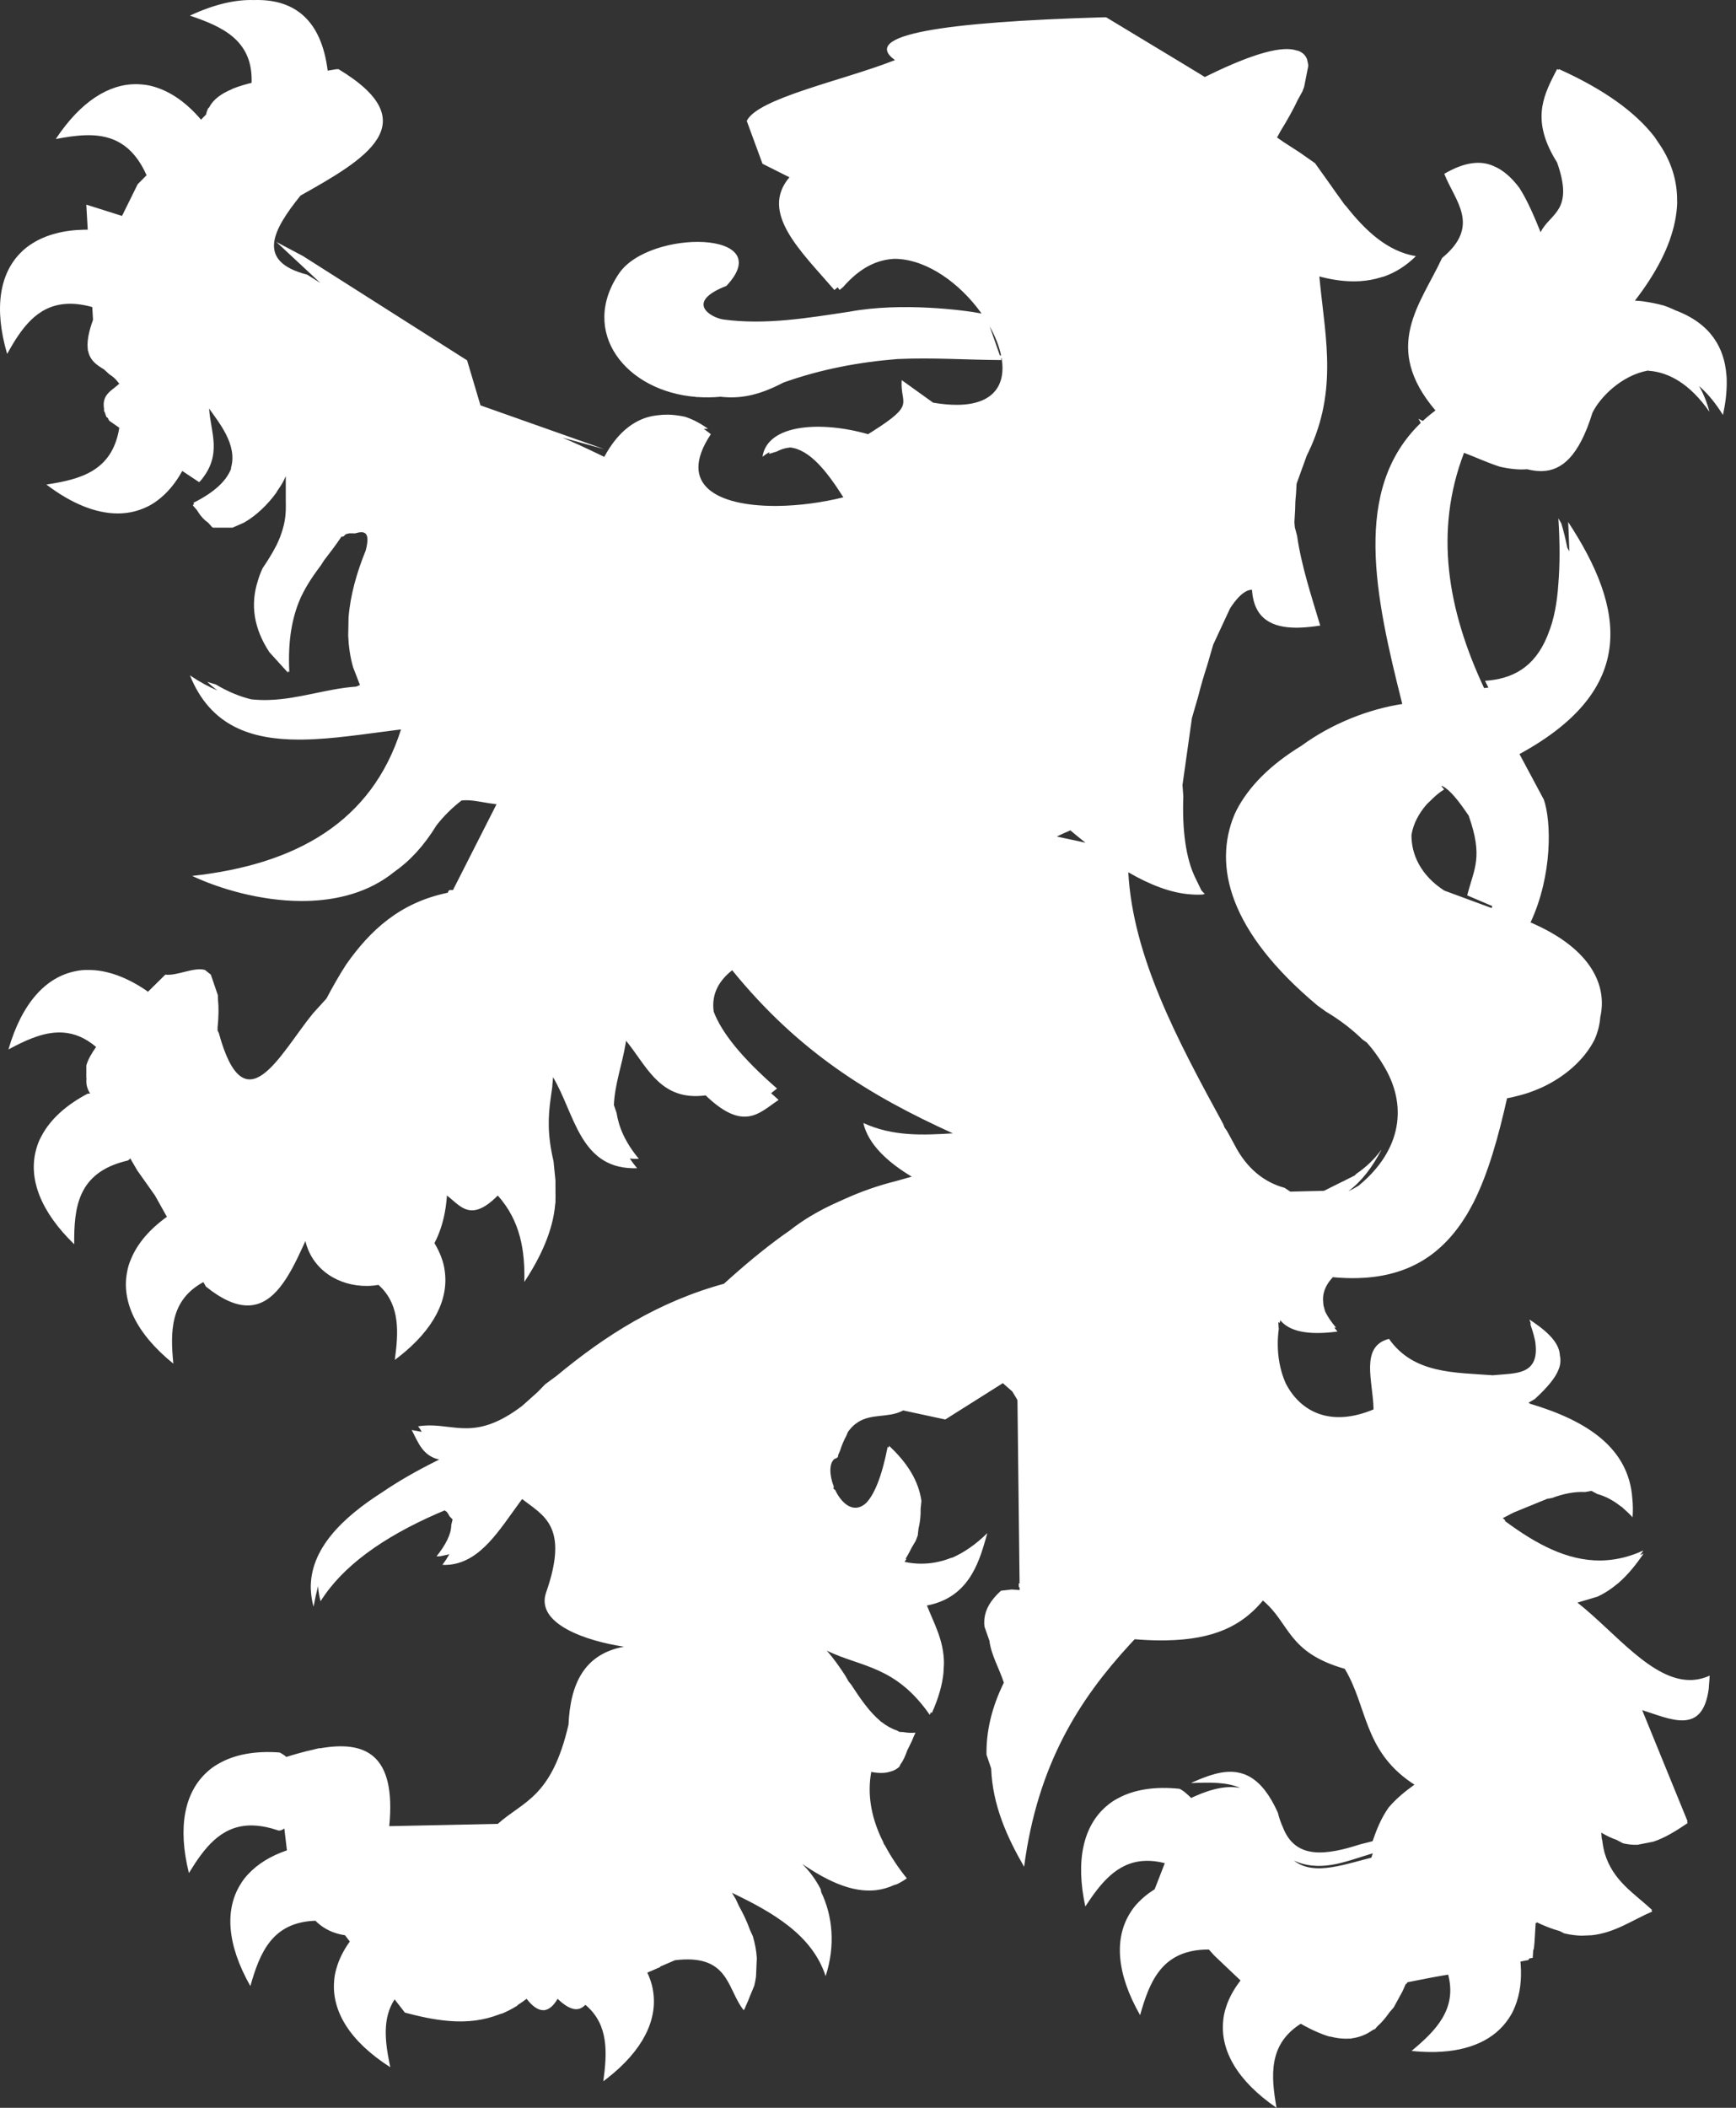 <?xml version="1.0" encoding="UTF-8"?>
<svg width="89px" height="108px" viewBox="0 0 89 108" version="1.1" xmlns="http://www.w3.org/2000/svg" xmlns:xlink="http://www.w3.org/1999/xlink">
    <rect x="0" y="0" width="89" height="108" fill="#333333" stroke="none"/>
    <!-- Generator: Sketch 61.2 (89653) - https://sketch.com -->
    <title>Combined Shape</title>
    <desc>Created with Sketch.</desc>
    <g id="Fundaments---Icons" stroke="none" stroke-width="1" fill="none" fill-rule="evenodd">
        <path d="M39.091,23.403 C39.346,21.701 42.153,21.57 44.502,22.248 L44.502,22.248 L44.717,22.113 C46.987,20.675 46.139,20.757 46.228,19.477 L46.228,19.477 L47.839,20.632 C48.316,20.713 48.739,20.748 49.111,20.743 L49.292,20.737 C51.007,20.65 51.551,19.647 51.359,18.403 L51.344,18.319 L51.344,18.319 L51.343,18.371 L51.316,18.37 L51.344,18.449 C49.56,18.441 47.868,18.315 46.016,18.396 C44.083,18.55 42.124,18.904 40.162,19.603 C38.799,20.32 37.849,20.429 36.942,20.329 C36.527,20.367 36.123,20.37 35.732,20.342 L35.751,20.361 L35.751,20.361 L35.698,20.339 C32.064,20.056 29.695,17.007 31.738,14.008 C33.291,11.728 39.933,11.793 37.241,14.649 C35.094,15.482 36.429,16.268 37.078,16.369 C39.238,16.663 41.399,16.294 43.559,15.969 C46.21,15.475 49.454,15.892 50.321,16.064 L50.278,16.005 L50.278,16.005 L50.252,15.969 C49.214,14.552 47.608,13.349 46.016,13.266 L45.873,13.262 L45.873,13.262 L45.82,13.264 C44.983,13.316 44.125,13.677 43.221,14.711 L43.221,14.711 L43.043,14.857 C43.011,14.812 42.978,14.767 42.945,14.722 L42.775,14.858 C41.082,12.891 38.92,10.903 40.472,9.084 L40.472,9.084 L39.091,8.391 L38.284,6.196 C38.842,5.025 43.273,4.113 45.882,3.079 C44.056,1.765 48.453,1.123 56.589,0.885 L56.589,0.885 L56.594,0.888 L56.708,0.885 L60.701,3.296 L61.769,3.946 L61.769,3.946 L61.963,3.851 C64.296,2.712 65.764,2.334 66.485,2.59 L66.547,2.599 C66.771,2.681 66.926,2.824 67.006,3.029 L67.006,3.029 L67.032,3.142 C67.051,3.216 67.069,3.29 67.072,3.377 L67.072,3.377 L66.86,4.45 C66.833,4.528 66.801,4.61 66.768,4.692 L66.768,4.692 L66.535,5.113 C66.313,5.588 66.018,6.122 65.654,6.71 L65.471,7.046 L65.777,7.258 L65.811,7.282 L66.642,7.818 L67.418,8.362 L68.229,9.497 C68.391,9.729 68.552,9.962 68.719,10.185 L68.719,10.185 L68.936,10.489 L69.001,10.553 C70.013,11.839 71.129,12.872 72.567,13.122 L72.497,13.107 L72.59,13.126 C72.588,13.128 72.586,13.13 72.584,13.131 C72.074,13.634 71.519,13.974 70.93,14.177 L70.93,14.177 L70.867,14.189 L70.867,14.189 L70.82,14.204 C70.471,14.315 70.11,14.381 69.738,14.405 L69.514,14.415 L69.514,14.415 L69.288,14.415 C68.757,14.404 68.206,14.316 67.64,14.165 L67.64,14.165 L67.67,14.48 C67.967,17.42 68.608,20.243 66.932,23.463 L67.003,23.319 L66.789,23.912 C66.778,23.938 66.769,23.965 66.759,23.991 L66.731,24.07 L66.473,24.783 L66.441,25.34 C66.412,25.597 66.398,25.856 66.397,26.119 L66.397,26.119 L66.36,26.758 C66.366,26.846 66.374,26.934 66.383,27.022 L66.498,27.453 C66.715,28.984 67.239,30.563 67.685,32.057 L67.685,32.057 L67.639,32.059 C67.331,32.106 66.998,32.145 66.665,32.157 L66.523,32.161 L66.523,32.161 L66.381,32.16 C65.293,32.143 64.279,31.765 64.187,30.217 L64.187,30.217 L64.097,30.225 C64.054,30.233 64.01,30.245 63.965,30.263 C63.674,30.377 63.367,30.699 63.061,31.175 L62.197,33.033 L61.893,34.08 C61.727,34.591 61.569,35.122 61.428,35.683 L61.428,35.683 L61.107,36.791 L60.623,40.221 L60.665,40.799 C60.604,42.482 60.781,44.002 61.308,45.034 L61.308,45.034 L61.309,45.04 L61.373,45.169 L61.592,45.619 C61.648,45.685 61.707,45.747 61.769,45.805 L61.769,45.805 L61.69,45.815 L61.69,45.815 L61.699,45.831 C61.494,45.847 61.286,45.846 61.075,45.828 C60.023,45.767 58.904,45.308 57.844,44.694 C58.083,49.004 60.326,53.229 62.712,57.596 L62.712,57.596 L62.776,57.764 L62.906,57.951 C63.031,58.18 63.154,58.407 63.28,58.637 C63.916,59.892 64.846,60.592 65.857,60.862 L65.857,60.862 L66.15,61.057 L67.876,61.016 L68.788,60.561 C68.884,60.518 68.979,60.47 69.072,60.42 L69.072,60.42 L69.446,60.233 L69.549,60.134 C70.027,59.81 70.452,59.407 70.794,58.941 L70.794,58.941 L70.82,58.917 C70.344,59.825 69.808,60.528 69.121,61.042 C69.301,60.956 69.477,60.861 69.648,60.755 C71.865,58.937 72.199,56.611 70.893,54.533 C70.856,54.469 70.817,54.406 70.776,54.342 C70.747,54.298 70.719,54.254 70.687,54.21 C70.51,53.947 70.312,53.682 70.071,53.417 C69.994,53.365 69.927,53.315 69.852,53.263 C69.33,52.754 68.711,52.27 67.973,51.831 C67.828,51.731 67.689,51.628 67.549,51.526 C62.982,47.709 62.205,44.344 63.284,41.746 C63.284,41.746 63.283,41.746 63.284,41.745 L63.34,41.625 L63.34,41.625 L63.398,41.505 C64.009,40.327 65.088,39.209 66.717,38.214 C68.271,37.076 70.167,36.333 71.891,36.072 C70.49,30.52 69.311,25.065 72.841,21.668 L72.72,21.459 L72.946,21.569 C73.146,21.383 73.361,21.204 73.592,21.031 C70.819,17.768 72.827,15.596 73.931,13.219 C75.954,11.554 74.57,10.278 74.045,8.905 C75.13,8.273 75.946,8.217 76.594,8.519 C77.051,8.71 77.484,9.08 77.894,9.627 C78.329,10.303 78.681,11.157 79.031,12.014 L78.984,11.9 L78.984,11.9 L79.004,11.859 C79.488,10.917 80.709,10.81 79.826,8.322 C78.53,6.267 79.069,5.021 79.688,3.81 L79.826,3.541 L79.826,3.541 L79.907,3.577 L79.907,3.577 L79.924,3.541 C82.235,4.582 83.833,5.74 84.812,6.999 C84.878,7.092 84.942,7.186 85.003,7.282 C85.673,8.232 85.991,9.239 85.981,10.299 L85.985,10.399 C85.974,10.703 85.937,11.011 85.874,11.324 C85.617,12.624 84.911,13.996 83.795,15.434 L83.818,15.404 C83.947,15.41 84.072,15.421 84.195,15.433 C84.59,15.49 84.956,15.562 85.286,15.652 C85.436,15.7 85.59,15.761 85.746,15.831 L85.895,15.902 L85.895,15.902 L85.913,15.908 C87.741,16.601 88.396,17.855 88.507,19.192 C88.519,19.298 88.525,19.406 88.524,19.515 C88.535,20.103 88.454,20.699 88.331,21.263 C87.966,20.674 87.588,20.217 87.207,19.87 L87.108,19.784 C87.328,20.165 87.509,20.603 87.639,21.1 C86.636,19.663 85.553,19.076 84.543,19 C84.521,18.996 84.499,18.992 84.477,18.989 C83.134,19.236 82.032,20.347 81.641,21.148 C80.942,23.413 80.047,24.108 79.07,24.138 L78.957,24.138 C78.739,24.134 78.517,24.099 78.293,24.043 C77.873,24.077 77.403,24.031 76.891,23.912 C76.286,23.721 75.667,23.432 75.057,23.201 C73.519,27.221 74.206,31.238 76.086,35.256 C76.161,35.248 76.234,35.24 76.307,35.23 L76.131,34.884 C77.498,34.792 78.658,34.236 79.332,32.579 C79.346,32.545 79.358,32.507 79.372,32.472 C79.677,31.732 79.829,30.861 79.893,29.915 C79.971,28.974 79.977,27.865 79.894,26.557 C79.947,26.648 79.996,26.738 80.048,26.828 C80.166,27.227 80.268,27.641 80.35,28.063 C80.387,28.125 80.422,28.186 80.456,28.246 L80.451,28.103 C80.443,27.804 80.431,27.502 80.417,27.199 L80.394,26.744 C83.292,31.155 84.014,35.306 77.899,38.637 L77.899,38.637 L79.147,40.968 C79.536,42.076 79.598,44.841 78.467,47.264 L78.467,47.264 L78.704,47.369 C81.563,48.672 82.41,50.484 82.042,52.12 C82.012,52.511 81.915,52.889 81.754,53.253 C81.744,53.273 81.735,53.295 81.725,53.315 C81.2,54.318 80.221,55.184 79.015,55.734 C78.901,55.784 78.786,55.833 78.666,55.879 C78.534,55.931 78.4,55.979 78.264,56.023 C78.144,56.062 78.015,56.095 77.889,56.13 C77.683,56.184 77.476,56.238 77.263,56.272 C76.823,58.219 76.315,60.083 75.54,61.622 C75.482,61.733 75.422,61.842 75.361,61.95 C75.312,62.039 75.263,62.128 75.212,62.215 C73.989,64.232 72.168,65.596 68.995,65.484 C68.78,65.472 68.571,65.467 68.344,65.441 C68.343,65.441 68.343,65.443 68.343,65.443 C68.339,65.443 68.335,65.442 68.331,65.442 C68.003,65.789 67.854,66.136 67.83,66.483 L67.83,66.483 C67.825,66.56 67.829,66.634 67.836,66.708 C67.839,66.771 67.843,66.835 67.855,66.899 C67.859,66.918 67.865,66.937 67.87,66.956 C67.883,67.017 67.899,67.077 67.919,67.138 L67.951,67.227 C68.081,67.491 68.266,67.754 68.49,68.018 L68.49,68.018 L68.41,68.028 C68.46,68.094 68.514,68.16 68.57,68.226 C67.052,68.429 66.099,68.217 65.635,67.646 L65.635,67.646 L65.611,67.787 C65.586,67.77 65.562,67.758 65.537,67.741 C65.541,67.868 65.552,67.978 65.559,68.1 C65.425,69.084 65.554,70.083 65.927,70.905 L65.928,70.905 C66.676,72.336 68.21,73.142 70.417,72.216 C70.407,70.831 69.692,68.985 71.21,68.601 C72.469,70.393 74.553,70.32 76.539,70.467 L76.539,70.467 L76.632,70.457 C77.685,70.357 78.91,70.465 78.72,68.846 L78.716,68.807 C78.711,68.772 78.706,68.736 78.7,68.699 L78.673,68.583 C78.621,68.356 78.546,68.102 78.448,67.82 C78.462,67.829 78.476,67.838 78.49,67.847 L78.479,67.817 L78.479,67.817 L78.41,67.61 L78.41,67.61 L78.585,67.727 C79.506,68.354 79.942,68.89 79.97,69.443 C80.016,69.64 80.009,69.837 79.952,70.039 L79.952,70.039 L79.91,70.156 C79.74,70.613 79.31,71.108 78.687,71.683 L78.687,71.683 L78.356,71.876 L78.44,71.91 C78.436,71.914 78.431,71.918 78.427,71.921 C81.409,72.804 83.504,74.218 83.685,76.78 C83.718,77.085 83.723,77.406 83.697,77.744 C83.536,77.565 83.373,77.414 83.212,77.276 L83.212,77.276 L83.146,77.211 L83.097,77.186 C82.696,76.867 82.297,76.662 81.896,76.553 L81.896,76.553 L81.588,76.39 L81.262,76.449 C80.695,76.421 80.13,76.546 79.564,76.755 L79.564,76.755 L79.313,76.8 L77.603,77.498 C77.4,77.604 77.196,77.711 76.993,77.813 L77.044,77.786 L77.177,77.905 C77.165,77.911 77.153,77.917 77.142,77.923 L77.141,77.924 L77.203,77.97 C78.749,79.107 80.336,79.976 82.059,79.957 L82.295,79.948 C82.926,79.912 83.576,79.754 84.249,79.445 C84.196,79.524 84.141,79.602 84.086,79.679 L84.263,79.602 C83.88,80.164 83.462,80.69 82.956,81.125 L82.956,81.125 L82.641,81.37 C82.41,81.537 82.164,81.689 81.892,81.812 L81.892,81.812 L80.872,82.116 C80.879,82.121 80.885,82.126 80.892,82.132 C82.819,83.653 84.701,86.135 86.705,86.081 L86.892,86.068 C87.143,86.041 87.396,85.973 87.65,85.857 L87.65,85.857 L87.638,86.067 C87.635,86.106 87.632,86.144 87.628,86.182 C87.626,86.209 87.623,86.235 87.621,86.261 L87.602,86.533 C87.282,88.928 85.649,88.083 84.169,87.617 L84.19,87.623 L86.516,93.319 C86.507,93.325 86.498,93.331 86.489,93.337 L86.52,93.413 C85.953,93.793 85.383,94.161 84.763,94.364 L84.763,94.364 L83.952,94.523 C83.712,94.532 83.463,94.508 83.202,94.447 L83.202,94.447 L82.88,94.273 C82.629,94.188 82.368,94.066 82.095,93.902 L82.095,93.902 L82.114,94.16 C82.116,94.178 82.118,94.196 82.12,94.213 C82.12,94.218 82.121,94.222 82.121,94.227 L82.143,94.293 C82.169,94.526 82.21,94.741 82.264,94.94 C82.685,96.376 83.786,97.012 84.702,97.867 C84.686,97.874 84.67,97.881 84.654,97.887 L84.713,97.941 C83.693,98.376 82.801,99.031 81.602,99.159 L81.602,99.159 L81.067,99.181 C80.795,99.172 80.504,99.136 80.195,99.064 L80.195,99.064 L79.963,98.946 C79.574,98.839 79.153,98.678 78.693,98.45 L78.779,98.49 L78.775,98.541 C78.767,98.537 78.76,98.534 78.753,98.531 L78.73,98.521 L78.667,99.562 L78.635,99.862 L78.603,99.929 L78.586,100.198 L78.579,100.315 L78.397,100.35 L78.36,100.427 L77.949,100.508 L77.949,100.508 L77.96,100.636 C78.022,101.45 77.925,102.18 77.673,102.804 C77.583,103.037 77.472,103.247 77.338,103.438 C76.641,104.478 75.382,105.097 73.59,105.14 L73.357,105.142 C73.042,105.141 72.712,105.122 72.367,105.086 C73.612,104.048 74.708,102.946 74.243,101.174 L73.418,101.321 L72.156,101.567 L72.114,101.645 L72.069,101.654 C72.011,101.804 71.948,101.925 71.887,102.061 L71.887,102.061 L71.451,102.859 L71.227,103.117 C71.216,103.133 71.206,103.149 71.195,103.164 C71.008,103.429 70.814,103.648 70.614,103.825 L70.493,103.966 L70.384,104.01 C70.041,104.256 69.681,104.393 69.307,104.44 L69.255,104.459 C69.255,104.459 69.23,104.456 69.187,104.452 L69.12,104.456 L69.12,104.456 L68.987,104.459 C68.736,104.458 68.48,104.421 68.219,104.355 L68.146,104.347 C67.942,104.287 67.734,104.209 67.525,104.117 C67.25,103.999 66.97,103.856 66.688,103.694 L66.587,103.759 C65.033,104.81 65.159,106.381 65.444,108 L65.444,108 C63.433,106.622 62.566,105.066 62.707,103.571 C62.725,103.333 62.772,103.095 62.851,102.858 C62.99,102.417 63.217,101.985 63.53,101.568 L63.53,101.568 L63.599,101.476 L63.599,101.476 L62.253,100.199 L61.974,99.89 L61.974,99.89 L61.959,99.89 L61.959,99.89 L61.735,99.895 C59.545,99.992 58.927,101.556 58.45,103.252 C57.216,101.096 57.128,99.291 57.947,98.002 C58.061,97.814 58.198,97.638 58.36,97.475 C58.575,97.249 58.819,97.048 59.093,96.87 L59.195,96.805 L59.195,96.805 L59.716,95.466 C59.459,95.4 59.218,95.363 58.991,95.35 L58.809,95.345 L58.809,95.345 L58.633,95.351 C57.247,95.438 56.414,96.508 55.641,97.685 C55.125,95.298 55.559,93.571 56.682,92.582 L56.728,92.542 C56.9,92.39 57.093,92.257 57.307,92.146 C58.14,91.69 59.218,91.521 60.482,91.657 C60.614,91.727 60.729,91.811 60.829,91.905 L60.885,91.952 C60.95,92.009 61.01,92.067 61.065,92.126 L61.228,92.05 C62.212,91.608 62.976,91.49 63.576,91.613 C62.916,91.303 62.003,91.326 61.082,91.36 L61.082,91.36 L61.088,91.344 C61.145,91.316 61.198,91.296 61.254,91.271 C61.589,91.126 61.924,90.994 62.253,90.905 L62.253,90.905 L62.312,90.889 C62.402,90.866 62.492,90.845 62.582,90.829 C62.583,90.829 62.584,90.828 62.585,90.828 C63.662,90.637 64.671,91.003 65.512,92.878 C65.582,93.16 65.668,93.399 65.764,93.611 C66.403,95.297 67.988,95.06 69.729,94.502 C69.944,94.446 70.156,94.391 70.369,94.339 C70.574,93.747 70.802,93.161 71.196,92.608 C71.579,92.161 72.032,91.786 72.516,91.443 L72.515,91.443 L72.329,91.319 C69.907,89.648 70.1,87.439 68.943,85.508 C65.985,84.663 66.145,83.175 64.747,82.009 L64.747,82.009 L64.636,82.139 C63.66,83.249 62.306,84.01 59.771,84.05 L59.473,84.052 C59.069,84.05 58.636,84.03 58.172,83.992 L58.172,83.992 L57.93,84.251 C55.366,87.037 53.201,90.357 52.503,95.651 C51.638,94.151 50.885,92.509 50.814,90.613 L50.578,89.916 L50.575,89.874 C50.562,88.741 50.819,87.52 51.48,86.185 L51.465,86.218 C51.235,85.5 50.812,84.799 50.725,84.068 L50.471,83.348 C50.458,83.233 50.455,83.117 50.464,83 L50.464,83 L50.472,82.912 C50.529,82.461 50.773,81.995 51.32,81.505 L51.32,81.505 L51.874,81.443 L52.275,81.472 L52.274,81.363 L52.232,81.299 L52.229,81.112 C52.244,81.124 52.258,81.136 52.272,81.147 L52.271,81.098 L52.162,71.75 L52.162,71.747 L52.136,71.694 L52.075,71.588 L51.894,71.294 L51.413,70.871 L48.461,72.733 L46.303,72.268 L46.303,72.268 L46.199,72.32 C45.489,72.645 44.68,72.43 43.99,72.866 L43.892,72.939 L43.879,72.942 C43.736,73.05 43.599,73.19 43.469,73.374 L43.382,73.582 C43.268,73.788 43.163,74.035 43.066,74.332 L43.066,74.332 L42.972,74.553 L42.956,74.668 C42.937,74.672 42.919,74.677 42.902,74.684 L42.896,74.712 C42.853,74.722 42.813,74.737 42.778,74.756 C42.488,74.992 42.526,75.607 42.746,76.17 L42.746,76.17 L42.73,76.284 L42.814,76.339 C43.141,77.034 43.746,77.561 44.357,77.053 L44.42,76.995 C44.814,76.576 45.201,75.7 45.508,74.13 C45.526,74.147 45.543,74.163 45.561,74.18 L45.58,74.082 C46.519,74.952 47.099,75.889 47.239,76.908 L47.239,76.908 L47.197,77.311 C47.208,77.641 47.173,77.981 47.089,78.329 L47.051,78.671 C47.019,78.766 46.981,78.861 46.942,78.957 L46.942,78.957 L46.736,79.304 C46.616,79.554 46.472,79.808 46.303,80.067 L46.423,79.875 L46.469,79.879 C46.453,79.904 46.438,79.929 46.423,79.954 L46.377,80.03 C47.173,80.196 47.969,80.136 48.764,79.821 L48.764,79.821 L48.816,79.814 C49.417,79.554 50.018,79.141 50.618,78.554 C50.596,78.634 50.573,78.716 50.549,78.8 C50.167,80.147 49.608,81.911 47.439,82.278 L47.522,82.263 C47.887,83.195 48.383,84.032 48.395,85.215 L48.395,85.215 L48.368,85.724 C48.308,86.311 48.129,86.982 47.771,87.78 L47.771,87.78 L47.728,87.723 L47.666,87.866 C45.911,85.344 44.157,85.43 42.403,84.585 L42.378,84.569 C42.722,84.947 43.033,85.398 43.338,85.861 L43.338,85.861 L43.495,86.14 L43.639,86.321 C44.098,87.023 44.564,87.708 45.127,88.179 L45.127,88.179 L45.145,88.202 L45.183,88.223 C45.428,88.419 45.693,88.57 45.982,88.667 L45.982,88.667 L46.111,88.739 L46.3,88.748 C46.501,88.784 46.71,88.8 46.937,88.778 L46.937,88.778 C46.871,88.907 46.811,89.046 46.756,89.192 L46.756,89.192 L46.508,89.698 C46.419,89.951 46.32,90.195 46.17,90.392 L46.106,90.526 C45.997,90.627 45.865,90.707 45.703,90.759 L45.703,90.759 L45.684,90.76 C45.567,90.804 45.433,90.832 45.278,90.84 L45.128,90.842 C44.972,90.839 44.797,90.818 44.599,90.776 L44.663,90.788 L44.665,90.8 C44.464,91.911 44.65,93.022 45.158,94.133 L45.292,94.411 L45.307,94.47 L45.38,94.578 C45.677,95.133 46.042,95.688 46.49,96.243 C46.322,96.364 46.153,96.46 45.982,96.544 L45.982,96.544 L45.844,96.584 C45.542,96.724 45.237,96.809 44.929,96.847 L44.926,96.847 L44.909,96.849 C44.872,96.853 44.835,96.857 44.798,96.859 L44.615,96.868 C43.48,96.89 42.311,96.309 41.128,95.507 C41.503,95.87 41.818,96.308 42.072,96.794 L42.072,96.794 L42.103,96.952 C42.683,98.163 42.839,99.68 42.328,101.253 C41.638,99.144 39.628,97.983 37.445,96.946 L37.613,97.026 L37.524,96.984 C37.554,97.031 37.583,97.078 37.612,97.126 L37.722,97.31 L37.889,97.672 C38.104,98.056 38.29,98.446 38.433,98.844 C38.437,98.856 38.442,98.869 38.446,98.882 L38.598,99.212 C38.703,99.577 38.778,99.948 38.8,100.329 L38.8,100.329 L38.758,101.287 C38.735,101.44 38.707,101.594 38.667,101.751 L38.667,101.751 L38.667,101.753 L38.442,102.293 C38.388,102.437 38.328,102.583 38.259,102.73 C38.257,102.734 38.256,102.737 38.254,102.74 L38.157,102.973 C38.153,102.968 38.15,102.963 38.146,102.958 L38.126,102.999 C37.338,102.014 37.386,100.417 35.28,100.397 L35.07,100.4 C34.925,100.406 34.77,100.418 34.606,100.438 L34.606,100.438 L33.86,100.759 L33.834,100.795 L33.187,101.074 C33.234,101.173 33.275,101.274 33.312,101.374 C33.4,101.601 33.458,101.83 33.488,102.06 C33.702,103.51 32.963,105.056 31.135,106.485 L30.93,106.641 L30.93,106.641 C31.129,105.186 31.202,103.776 30.082,102.786 L30.01,102.724 L30.01,102.724 C29.898,102.841 29.774,102.919 29.628,102.941 L29.555,102.948 C29.523,102.949 29.491,102.947 29.458,102.943 L29.458,102.943 L29.452,102.942 C29.448,102.941 29.445,102.94 29.443,102.94 C29.212,102.906 28.933,102.748 28.587,102.416 L28.587,102.416 L28.514,102.532 C28.343,102.789 28.162,102.94 27.97,102.984 C27.955,102.994 27.944,102.997 27.933,102.998 L27.933,102.998 L27.916,102.994 L27.916,102.994 L27.89,102.997 L27.89,102.997 L27.807,102.997 C27.554,102.977 27.284,102.784 26.997,102.416 L26.997,102.416 L26.774,102.579 C26.697,102.633 26.62,102.684 26.543,102.733 L26.516,102.77 C26.264,102.926 26.012,103.057 25.76,103.164 L25.76,103.164 L25.64,103.196 C25.61,103.208 25.58,103.22 25.549,103.231 C25.175,103.373 24.8,103.465 24.426,103.518 L24.408,103.521 C24.386,103.524 24.365,103.527 24.343,103.529 C24.165,103.551 23.986,103.565 23.808,103.57 C23.77,103.572 23.732,103.572 23.694,103.573 L23.651,103.574 C23.576,103.574 23.502,103.573 23.428,103.572 L23.413,103.571 C23.389,103.571 23.365,103.57 23.341,103.569 C23.281,103.566 23.22,103.563 23.159,103.559 C23.133,103.559 23.108,103.557 23.082,103.555 L23.008,103.548 C22.986,103.547 22.965,103.545 22.944,103.543 C22.217,103.48 21.49,103.317 20.762,103.124 L20.762,103.124 L20.755,103.115 L20.751,103.115 L20.485,102.772 L20.23,102.444 C19.608,103.399 19.731,104.558 19.973,105.748 L20.008,105.921 C17.913,104.585 16.999,103.026 17.131,101.499 L17.134,101.449 C17.151,101.257 17.187,101.066 17.244,100.874 C17.375,100.4 17.606,99.933 17.934,99.48 L17.687,99.159 C17.474,99.126 17.279,99.076 17.1,99.011 L17.09,99.006 C17.086,99.004 17.083,99.003 17.08,99.002 L17.03,98.984 C16.988,98.967 16.946,98.949 16.906,98.931 C16.897,98.926 16.887,98.921 16.878,98.917 L16.906,98.931 C16.793,98.879 16.688,98.821 16.589,98.756 C16.576,98.747 16.562,98.738 16.548,98.729 C16.512,98.705 16.478,98.681 16.445,98.656 C16.425,98.64 16.404,98.623 16.384,98.607 C16.361,98.589 16.338,98.57 16.316,98.551 C16.298,98.535 16.281,98.519 16.264,98.504 C16.234,98.477 16.205,98.449 16.176,98.42 C16.175,98.418 16.174,98.417 16.173,98.416 C13.949,98.487 13.321,100.059 12.835,101.763 C11.612,99.609 11.527,97.808 12.344,96.523 C12.452,96.344 12.575,96.184 12.718,96.035 C13.205,95.507 13.876,95.093 14.71,94.809 L14.576,93.684 C14.539,93.714 14.502,93.739 14.465,93.757 C14.464,93.757 14.464,93.758 14.463,93.759 C14.372,93.803 14.283,93.808 14.2,93.768 C13.819,93.642 13.47,93.569 13.15,93.544 L12.962,93.534 L12.962,93.534 L12.779,93.534 C11.287,93.585 10.452,94.722 9.685,95.972 C9.093,93.595 9.478,91.851 10.579,90.829 L10.597,90.812 C10.771,90.646 10.969,90.5 11.19,90.378 C12.006,89.9 13.075,89.699 14.336,89.795 L14.336,89.795 C14.465,89.859 14.58,89.936 14.68,90.023 C15.158,89.872 15.622,89.743 16.063,89.648 C16.191,89.613 16.288,89.589 16.34,89.581 C16.363,89.576 16.386,89.572 16.41,89.568 C16.405,89.573 16.401,89.578 16.397,89.583 C18.716,89.171 20.318,89.86 19.956,93.569 L19.956,93.569 L25.52,93.453 C26.815,92.286 28.274,92.13 29.146,88.368 C29.237,86.292 29.941,84.748 31.994,84.374 C30.088,84.091 27.431,83.212 27.999,81.592 C29.197,78.173 27.838,77.653 26.77,76.808 L26.77,76.808 L26.64,76.982 C25.608,78.386 24.661,79.983 23.088,80.168 L22.888,80.183 L22.888,80.183 L22.681,80.183 C22.816,79.998 22.936,79.816 23.038,79.639 L22.571,79.739 C22.508,79.742 22.446,79.746 22.381,79.744 C22.847,79.157 23.134,78.612 23.136,78.133 L23.136,78.133 L23.203,77.855 L23.045,77.69 C23.01,77.615 22.966,77.542 22.91,77.472 L22.795,77.39 L22.795,77.39 L22.409,77.555 C19.615,78.777 17.559,80.252 16.435,82.046 C16.376,81.83 16.336,81.614 16.316,81.398 L16.307,81.267 L16.307,81.267 C16.225,81.581 16.147,81.933 16.074,82.328 C15.991,82.023 15.947,81.727 15.937,81.44 C15.935,81.442 15.935,81.44 15.934,81.439 L15.934,81.439 C15.867,79.365 17.585,77.743 19.6,76.458 C20.378,75.925 21.3,75.391 22.372,74.857 L22.372,74.857 L22.519,74.785 L22.519,74.785 L22.594,74.801 C21.678,74.638 21.443,73.913 21.107,73.272 C21.283,73.307 21.453,73.338 21.618,73.365 L21.584,73.299 C21.545,73.227 21.497,73.155 21.432,73.083 C21.658,73.047 21.871,73.035 22.077,73.037 L22.231,73.041 C22.79,73.066 23.305,73.18 23.875,73.181 L24.032,73.178 C24.772,73.151 25.617,72.91 26.77,72.035 C27.032,71.797 27.295,71.561 27.561,71.328 C27.688,71.197 27.817,71.062 27.951,70.927 L28.329,70.648 L28.329,70.648 L28.535,70.496 C31.015,68.441 33.751,66.679 37.218,65.749 L37.113,65.778 L37.446,65.479 C38.501,64.538 39.503,63.728 40.496,63.042 C41.117,62.554 41.884,62.063 43.016,61.562 L43.201,61.48 C44.089,61.07 45.001,60.748 45.97,60.508 C46.216,60.435 46.473,60.362 46.741,60.289 C45.495,59.545 44.499,58.613 44.262,57.541 C45.782,58.24 47.326,58.163 48.852,58.071 C44.584,56.136 40.949,53.907 37.537,49.714 L37.537,49.714 L37.434,49.798 C36.791,50.343 36.474,51.009 36.59,51.836 C36.992,52.901 38.017,54.193 39.836,55.774 L39.836,55.774 L39.532,56.013 C39.657,56.127 39.785,56.242 39.918,56.359 C39.392,56.703 38.916,57.169 38.27,57.212 L38.161,57.215 C37.643,57.211 37.016,56.934 36.177,56.126 L36.177,56.126 L35.948,56.15 L35.948,56.15 L35.729,56.161 C33.738,56.196 33.097,54.535 32.095,53.327 L32.095,53.327 L32.066,53.517 C31.891,54.555 31.517,55.557 31.472,56.619 L31.61,57.024 C31.727,57.761 32.052,58.535 32.754,59.377 C32.589,59.383 32.435,59.376 32.288,59.362 C32.398,59.523 32.522,59.689 32.662,59.857 L32.662,59.857 L32.424,59.858 C29.718,59.797 29.451,57.035 28.353,55.193 L28.353,55.193 L28.335,55.423 C28.33,55.482 28.324,55.541 28.318,55.599 L28.315,55.683 C28.299,55.796 28.282,55.907 28.267,56.018 C28.255,56.105 28.243,56.192 28.231,56.277 L28.228,56.296 C28.109,57.18 28.046,58.091 28.378,59.5 L28.378,59.5 L28.477,60.486 L28.478,61.1 C28.482,61.22 28.482,61.341 28.478,61.461 L28.477,61.622 L28.477,61.622 L28.464,61.692 C28.353,63.053 27.715,64.42 26.88,65.687 C26.922,64.083 26.679,62.552 25.519,61.256 L25.519,61.256 L25.378,61.395 C24.916,61.829 24.553,61.998 24.247,62.014 L24.157,62.014 C23.657,61.99 23.31,61.555 22.913,61.256 L22.913,61.256 L22.891,61.518 C22.806,62.378 22.586,63.101 22.273,63.696 L22.309,63.757 C22.434,63.968 22.537,64.184 22.618,64.402 L22.623,64.418 C22.713,64.649 22.772,64.883 22.8,65.119 C23.006,66.563 22.265,68.102 20.445,69.524 L20.24,69.68 L20.24,69.68 C20.431,68.284 20.506,66.928 19.52,65.946 L19.404,65.836 L19.404,65.836 C19.263,65.861 19.123,65.876 18.983,65.884 L18.827,65.889 C17.375,65.906 16.012,65.08 15.656,63.588 L15.656,63.588 L15.52,63.889 C14.815,65.435 14.05,66.823 12.787,66.887 L12.663,66.889 C12.078,66.879 11.389,66.592 10.554,65.92 L10.554,65.92 L10.427,65.693 C8.726,66.613 8.726,68.21 8.886,69.87 C6.962,68.316 6.225,66.673 6.515,65.177 C6.554,64.949 6.622,64.724 6.72,64.503 C7.045,63.717 7.665,62.987 8.556,62.348 L7.946,61.256 L7.039,59.974 L6.677,59.353 C6.625,59.428 6.557,59.474 6.471,59.483 C3.975,60.093 3.792,61.874 3.804,63.753 C2.054,62.057 1.458,60.379 1.845,58.93 L1.864,58.857 C1.922,58.642 2.006,58.433 2.117,58.229 L2.145,58.177 C2.589,57.351 3.384,56.623 4.49,56.04 C4.534,56.036 4.577,56.033 4.62,56.032 C4.451,55.767 4.404,55.509 4.435,55.257 L4.426,55.242 L4.426,54.593 C4.513,54.271 4.709,53.957 4.927,53.644 C4.357,53.16 3.792,52.945 3.23,52.907 L3.074,52.901 L3.074,52.901 L2.918,52.904 C2.085,52.94 1.259,53.329 0.433,53.772 C1.126,51.377 2.364,50.061 3.864,49.764 C4.073,49.717 4.29,49.695 4.515,49.699 C5.468,49.693 6.5,50.06 7.55,50.786 L7.55,50.786 C7.559,50.799 7.567,50.813 7.576,50.826 L8.476,49.939 C9.091,50.012 9.927,49.539 10.507,49.698 L10.507,49.698 L10.809,49.939 L11.167,50.988 C11.171,51.066 11.174,51.147 11.176,51.233 C11.217,51.598 11.213,52.074 11.152,52.693 L11.158,52.716 L11.152,52.794 L11.217,52.927 C12.547,57.789 14.335,54.031 16.036,51.935 L16.036,51.935 L16.737,51.163 C17.059,50.556 17.394,49.963 17.758,49.402 C18.969,47.691 20.472,46.256 22.953,45.743 L22.953,45.743 L23.016,45.619 C23.089,45.599 23.159,45.595 23.222,45.606 L25.455,41.209 L25.455,41.209 L25.433,41.206 C24.93,41.149 24.481,41.033 24.058,41.008 L23.943,41.004 L23.943,41.004 L23.83,41.005 C23.773,41.006 23.716,41.011 23.66,41.017 C23.192,41.38 22.76,41.797 22.378,42.289 C21.725,43.353 20.997,44.126 20.213,44.673 C18.915,45.725 17.297,46.134 15.67,46.164 L15.429,46.166 C13.341,46.156 11.264,45.544 9.852,44.881 C15.189,44.294 19.055,42.114 20.559,37.375 L20.559,37.375 L20.321,37.405 C18.73,37.603 17.082,37.871 15.552,37.894 L15.323,37.896 C12.895,37.893 10.792,37.223 9.738,34.604 C10.231,34.939 10.702,35.193 11.155,35.382 L11.025,35.284 C10.887,35.176 10.753,35.061 10.623,34.937 C10.77,34.986 10.912,35.023 11.057,35.067 C11.703,35.453 12.31,35.695 12.89,35.834 L12.89,35.833 L13.102,35.852 C13.26,35.864 13.416,35.869 13.571,35.869 L13.802,35.865 C15.336,35.816 16.738,35.287 18.257,35.181 C18.297,35.165 18.337,35.148 18.377,35.132 L18.377,35.132 L18.454,35.1 L18.454,35.1 L18.101,34.186 C17.948,33.649 17.874,33.112 17.851,32.576 L17.851,32.576 L17.869,31.638 C17.961,30.492 18.285,29.346 18.751,28.2 C19.011,27.201 18.648,27.202 18.209,27.328 L18.209,27.328 L17.901,27.327 L17.901,27.327 L17.835,27.345 C17.801,27.354 17.768,27.361 17.735,27.367 L17.609,27.487 C17.573,27.492 17.533,27.503 17.5,27.502 C17.497,27.507 17.494,27.512 17.491,27.517 C17.21,27.943 16.904,28.331 16.603,28.726 L16.476,28.931 C16.106,29.425 15.746,29.935 15.453,30.545 L15.451,30.544 L15.394,30.672 C14.992,31.602 14.747,32.771 14.833,34.443 C14.81,34.419 14.787,34.396 14.764,34.373 L14.768,34.472 L13.809,33.415 C13.011,32.2 12.828,30.986 13.216,29.771 C13.279,29.554 13.36,29.336 13.46,29.119 C13.75,28.693 13.975,28.319 14.149,27.984 L14.202,27.879 C14.261,27.753 14.314,27.632 14.359,27.516 L14.359,27.516 L14.367,27.502 L14.374,27.47 C14.568,26.961 14.635,26.549 14.649,26.171 L14.649,26.171 L14.651,26.165 L14.651,26.108 C14.654,25.972 14.656,25.835 14.651,25.703 L14.651,25.703 L14.651,24.42 L14.645,24.429 C14.646,24.418 14.647,24.407 14.647,24.397 L14.628,24.445 C14.547,24.642 14.418,24.867 14.253,25.1 C14.244,25.112 14.236,25.124 14.228,25.135 L14.155,25.258 C13.75,25.822 13.15,26.417 12.505,26.781 L12.505,26.781 L11.922,27.037 L10.938,27.037 C10.92,27.031 10.901,27.026 10.883,27.019 L10.883,27.019 L10.671,26.782 C10.67,26.781 10.669,26.78 10.667,26.779 C10.479,26.652 10.304,26.469 10.148,26.22 L10.099,26.139 L10.099,26.139 L9.907,25.921 L9.907,25.921 L9.883,25.874 C9.906,25.862 9.929,25.851 9.951,25.839 L9.949,25.838 L9.915,25.763 C11.018,25.214 11.589,24.635 11.828,24.064 C11.835,24.048 11.841,24.032 11.847,24.016 L11.843,23.972 C12.193,22.766 11.187,21.613 10.679,20.873 L10.721,20.933 L10.721,20.933 L10.722,20.945 C10.795,22.159 11.427,23.309 10.258,24.663 L10.258,24.663 L10.245,24.653 L10.217,24.711 L9.344,24.131 C9.343,24.133 9.341,24.136 9.34,24.139 C8.991,24.77 8.568,25.273 8.081,25.635 C7.887,25.785 7.684,25.906 7.47,25.999 C7.068,26.185 6.633,26.289 6.169,26.306 L6,26.308 C4.921,26.298 3.694,25.825 2.377,24.827 C4.112,24.564 5.736,24.144 6.106,21.975 L6.115,21.917 L6.115,21.917 L5.6,21.558 L5.52,21.408 L5.455,21.364 C5.425,21.287 5.401,21.215 5.381,21.146 L5.335,21.057 L5.335,21.057 L5.33,21.009 L5.335,20.947 C5.334,20.947 5.334,20.946 5.334,20.945 C5.202,20.168 5.792,19.999 6.142,19.628 L6.118,19.65 L6.062,19.599 C5.971,19.465 5.856,19.357 5.729,19.263 L5.599,19.173 L5.327,18.923 C4.966,18.708 4.618,18.481 4.518,17.979 L4.504,17.958 C4.497,17.905 4.493,17.848 4.492,17.787 C4.47,17.447 4.546,16.999 4.769,16.388 L4.769,16.388 L4.73,15.733 C4.29,15.611 3.896,15.559 3.54,15.564 L3.358,15.573 C1.87,15.684 1.08,16.853 0.365,18.133 C-0.324,15.776 -0.006,14.014 1.06,12.949 C1.228,12.774 1.42,12.62 1.637,12.487 C1.645,12.481 1.653,12.476 1.662,12.47 C2.364,12.027 3.267,11.789 4.332,11.769 L4.498,11.768 L4.498,11.768 L4.426,10.52 L4.428,10.52 L4.426,10.485 L6.256,11.064 L7.056,9.444 L7.096,9.402 L7.515,8.979 C6.797,7.37 5.735,6.931 4.545,6.927 L4.381,6.93 C3.889,6.944 3.376,7.025 2.859,7.123 C4.136,5.197 5.584,4.298 6.999,4.313 L7.162,4.319 C7.219,4.322 7.275,4.327 7.331,4.333 C7.533,4.351 7.735,4.392 7.937,4.456 C8.769,4.705 9.573,5.272 10.306,6.132 L10.565,5.867 C10.586,5.758 10.621,5.655 10.665,5.558 L10.665,5.558 L10.722,5.505 C10.723,5.502 10.725,5.499 10.726,5.496 C10.934,5.092 11.346,4.797 11.887,4.571 L11.922,4.548 C12.249,4.417 12.615,4.309 13.015,4.217 L12.898,4.246 L12.898,4.246 L12.9,4.178 C12.901,4.153 12.901,4.127 12.901,4.102 C12.907,2.046 11.391,1.362 9.738,0.801 C9.738,0.801 9.738,0.8 9.739,0.8 C10.969,0.224 12.071,-0.029 13.021,0.003 L13.171,0 C15.127,-0.008 16.478,1.045 16.799,3.62 L17.273,3.541 C17.278,3.544 17.284,3.548 17.289,3.551 L17.349,3.541 C21.938,6.302 18.712,8.167 15.405,10.022 C14,11.771 13.092,13.39 15.748,14.073 L15.748,14.073 L16.423,14.496 L14.164,12.394 L15.537,13.122 L23.947,18.464 L24.633,20.77 L30.984,23.016 L28.834,22.422 L28.834,22.422 L29.036,22.509 C29.831,22.853 30.615,23.23 31.35,23.591 L30.979,23.409 C30.98,23.408 30.98,23.407 30.981,23.406 C31.7,22.069 32.638,21.413 33.627,21.289 L33.707,21.279 C33.879,21.256 34.057,21.244 34.241,21.246 C34.515,21.249 34.804,21.29 35.101,21.349 C35.507,21.479 35.909,21.688 36.295,21.969 C36.222,21.972 36.15,21.975 36.077,21.978 L36.078,21.977 L36.144,22.023 C36.245,22.093 36.345,22.168 36.443,22.248 C34.677,24.9 36.856,25.907 39.665,25.923 L39.85,25.923 C40.959,25.912 42.154,25.752 43.236,25.481 C42.394,24.152 41.522,23.043 40.508,22.926 L40.487,22.932 C40.269,22.951 40.044,23.018 39.812,23.139 L39.812,23.139 L39.424,23.258 C39.436,23.211 39.444,23.162 39.46,23.118 L39.446,23.166 C39.329,23.231 39.211,23.31 39.091,23.403 Z M70.381,94.962 L70.277,94.992 C68.944,95.389 67.627,95.991 66.201,95.27 L66.331,95.331 C66.703,95.625 67.146,95.73 67.63,95.728 L67.761,95.725 C68.464,95.696 69.246,95.461 70.015,95.259 L70.303,95.185 C70.324,95.123 70.345,95.062 70.367,95.001 C70.372,94.988 70.376,94.975 70.381,94.962 Z M73.931,40.269 C73.92,40.273 73.908,40.278 73.897,40.283 L74.039,40.451 C73.808,40.587 73.55,40.805 73.303,41.058 C73.238,41.118 73.174,41.178 73.115,41.246 C72.756,41.665 72.456,42.191 72.363,42.778 C72.351,43.776 72.836,44.854 74.045,45.632 L74.045,45.632 L76.6,46.575 L76.471,46.523 C76.483,46.491 76.495,46.459 76.506,46.427 L75.219,45.878 C75.582,44.473 76.047,43.922 75.292,41.785 C74.839,41.128 74.385,40.494 73.931,40.269 Z M54.876,42.547 C54.632,42.648 54.401,42.753 54.181,42.863 L55.649,43.179 L55.649,43.179 L55.614,43.152 C55.331,42.928 55.063,42.706 54.815,42.495 Z M50.737,16.72 L51.263,18.218 L51.322,18.207 C51.221,17.729 51.018,17.221 50.737,16.72 Z" id="Combined-Shape" fill="#FFFFFF" fill-rule="nonzero"></path>
    </g>
</svg>